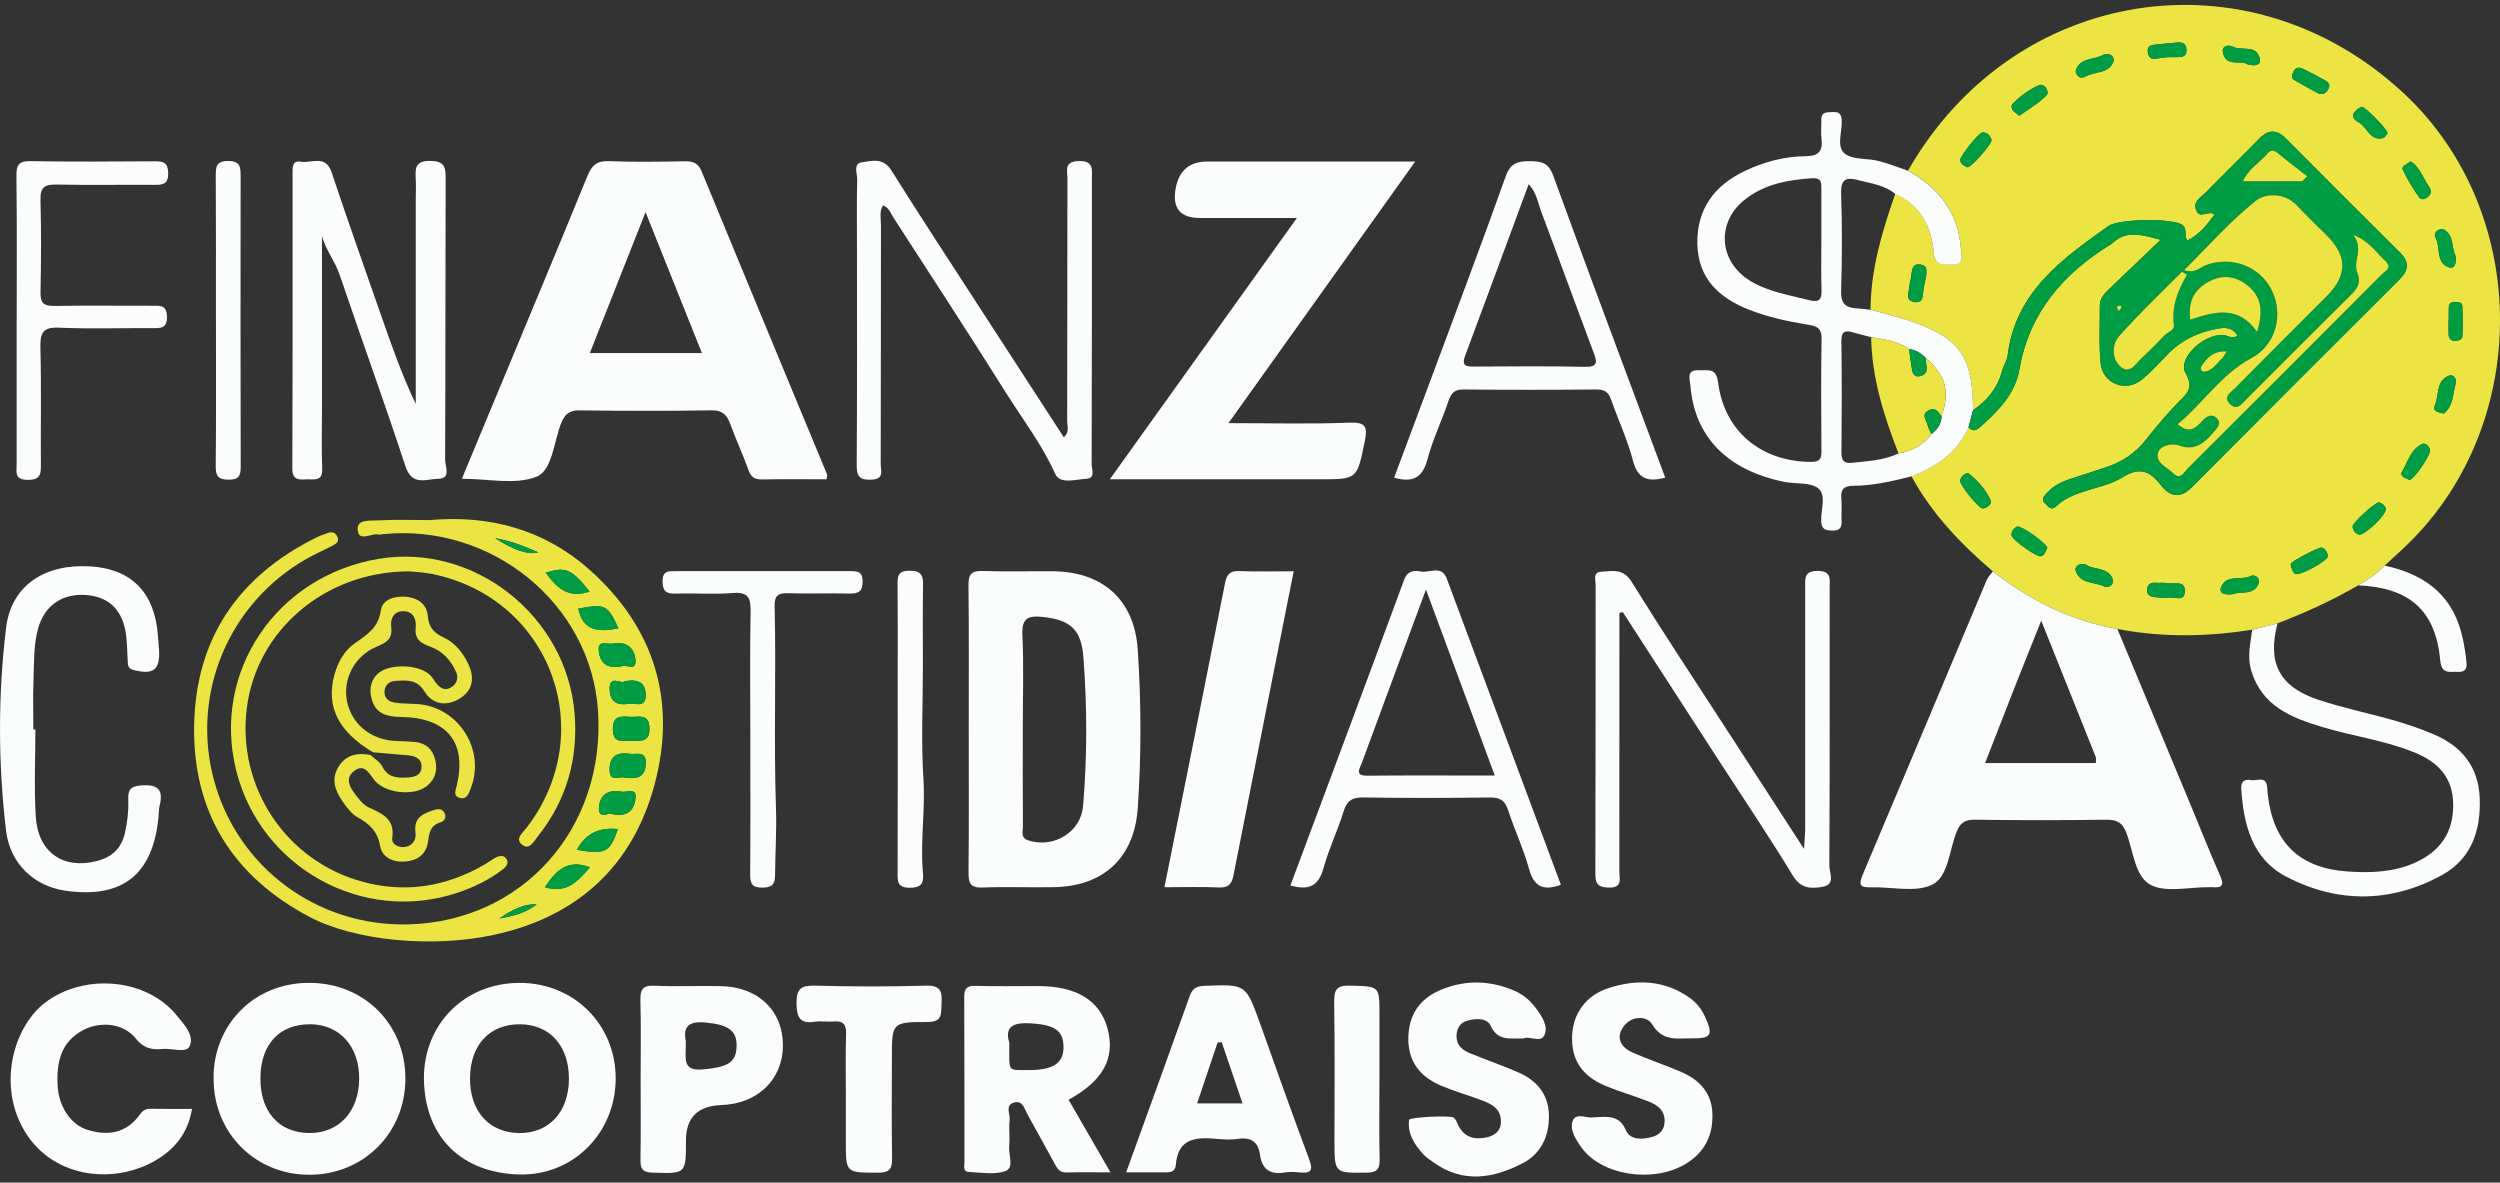 <svg width="408" height="193" viewBox="0 0 408 193" fill="none" xmlns="http://www.w3.org/2000/svg">
<rect x="0" y="0" width="408" height="193" fill="#333333" stroke="none"/>
<g clip-path="url(#clip0_1690_78)">
<path d="M311.393 27.845C328.589 -2.291 366.986 -8.301 392.254 15.189C413.414 34.859 413.22 70.285 391.843 89.851C390.955 90.667 390.067 91.484 389.185 92.3C387.916 93.618 386.43 94.634 384.847 95.529C380.641 97.996 376.219 99.985 371.681 101.744C370.309 102.083 368.944 102.428 367.572 102.766C360.231 103.927 352.89 104.066 345.561 102.645C337.954 101.321 331.277 97.978 325.241 93.249C319.997 88.775 315.278 83.853 311.955 77.734C315.979 76.156 319.429 73.913 321.253 69.765C322.178 70.672 322.77 70.043 323.495 69.39C326.305 66.868 328.897 64.129 329.567 60.284C331.181 50.984 336.721 44.66 344.461 39.889C344.63 39.786 344.781 39.647 344.932 39.514C347.138 37.616 349.434 38.281 352.618 39.133C349.494 42.12 346.878 44.605 344.28 47.103C343.476 47.87 342.673 48.657 342.685 49.896C342.703 53.016 342.516 56.154 342.812 59.25C343.138 62.654 346.969 64.111 349.585 61.922C351.126 60.635 352.479 59.129 353.887 57.69C356.08 55.447 358.787 54.231 361.82 53.651C363.125 53.403 364.352 53.409 365.167 54.782C364.213 55.423 363.512 54.679 362.739 54.661C359.482 54.576 355.331 58.573 356.684 60.895C358.171 63.434 356.757 64.359 355.355 65.804C353.542 67.679 351.845 69.68 350.237 71.736C348.564 73.882 346.449 75.309 343.923 76.18C341.833 76.9 339.724 77.547 337.628 78.248C336.177 78.732 334.878 79.469 333.863 80.654C333.434 81.156 333.126 81.61 333.755 82.166C334.256 82.607 334.715 83.4 335.495 82.674C338.588 79.778 343.041 79.977 346.407 77.885C349.174 76.168 350.824 76.833 352.6 79.113C354.02 80.933 355.675 81.549 357.657 79.56C368.944 68.211 380.273 56.904 391.602 45.597C393.082 44.122 393.263 42.785 391.68 41.219C385.457 35.058 379.27 28.854 373.101 22.639C371.584 21.115 370.225 21.085 368.714 22.627C365.826 25.577 362.859 28.449 359.983 31.406C359.204 32.21 357.808 32.845 358.424 34.345C359.029 35.832 360.449 34.224 361.409 35.01C360.159 36.709 358.914 38.323 356.95 39.26C356.37 38.378 357.047 37.319 356.116 36.685C354.521 35.596 345.815 35.669 344.056 36.914C336.467 42.296 328.903 47.701 327.64 58.029C327.531 58.899 326.951 59.703 326.721 60.574C325.996 63.349 324.305 65.387 321.978 66.959C321.978 58.524 319.991 55.386 312.734 52.726C310.305 51.837 307.761 51.251 305.272 50.525C305.302 43.946 307.169 37.761 309.302 31.636C313.411 33.45 315.205 36.932 315.574 41.105C315.785 43.493 317.169 43.172 318.661 43.16C320.722 43.142 320.093 41.697 320.015 40.585C319.592 34.677 316.402 30.638 311.387 27.833L311.393 27.845ZM343.18 8.98C341.869 9.772 339.561 9.349 338.794 11.398C338.606 11.9 339.235 13.103 340.322 12.493C341.851 11.628 344.159 12.082 344.92 10.044C345.138 9.451 344.534 8.472 343.18 8.98ZM329.555 18.896C331.066 17.795 332.727 16.852 334.008 15.528C334.51 15.014 333.706 13.508 332.745 13.914C331.235 14.555 329.827 15.613 328.637 16.762C327.755 17.614 328.703 18.279 329.561 18.89L329.555 18.896ZM364.43 96.956C365.669 96.442 367.85 97.258 368.642 95.142C368.883 94.489 368.062 93.636 367.318 94.011C365.723 94.815 363.222 93.618 362.442 95.952C362.128 96.895 363.228 97.137 364.424 96.962L364.43 96.956ZM400.743 41.733C400.043 40.5 400.574 38.353 398.744 37.41C398.375 37.223 396.919 37.743 397.505 38.855C398.327 40.427 397.469 42.864 399.668 43.632C400.58 43.952 400.949 42.961 400.743 41.733ZM378.508 15.322C379.348 15.449 379.638 15.081 379.922 14.639C380.345 13.98 380.122 13.49 379.53 13.164C378.321 12.487 377.095 11.828 375.844 11.229C375.282 10.963 374.654 10.939 374.327 11.64C374.122 12.075 373.814 12.674 374.327 12.989C375.753 13.865 377.252 14.633 378.508 15.322ZM399.638 52.194C399.638 52.194 399.614 52.194 399.601 52.194C399.601 52.986 399.583 53.778 399.608 54.57C399.632 55.265 400 55.658 400.725 55.634C401.257 55.616 401.831 55.404 401.855 54.884C401.934 53.21 401.94 51.529 401.831 49.86C401.801 49.334 401.136 49.261 400.617 49.273C400.049 49.285 399.662 49.515 399.638 50.12C399.614 50.809 399.632 51.505 399.632 52.2L399.638 52.194ZM334.123 89.422C334.093 88.745 329.737 85.625 329.163 85.945C328.649 86.229 328.208 86.713 328.298 87.408C328.389 88.11 332.401 90.945 333.054 90.782C333.754 90.607 333.815 89.918 334.129 89.428L334.123 89.422ZM379.934 90.722C379.753 90.147 379.554 89.573 378.901 89.373C378.448 89.234 373.771 91.695 373.832 92.076C373.923 92.626 374.11 93.291 374.503 93.624C375.137 94.162 379.88 91.55 379.934 90.716V90.722ZM321.096 27.3C321.725 27.337 325.235 23.352 325.018 22.784C324.776 22.155 324.329 21.556 323.513 21.623C322.897 21.671 319.815 25.583 319.906 26.164C320.015 26.853 320.583 27.077 321.102 27.306L321.096 27.3ZM353.712 97.585C354.588 97.198 356.406 98.383 356.557 96.635C356.733 94.567 354.733 95.414 353.615 95.172C353.035 95.045 352.413 95.166 351.814 95.112C350.95 95.033 350.479 95.371 350.419 96.248C350.352 97.234 351.059 97.379 351.778 97.464C352.376 97.536 352.981 97.542 353.712 97.585ZM393.233 78.314C393.928 78.296 396.623 74.36 396.574 73.526C396.526 72.758 395.735 72.274 395.402 72.419C393.42 73.26 392.979 75.388 391.994 77.02C391.578 77.716 392.635 78.061 393.239 78.314H393.233ZM398.798 67.497C400.381 66.312 400.284 64.305 400.756 62.575C400.991 61.723 400.339 61.016 399.595 61.33C397.511 62.219 398.085 64.535 397.36 66.167C396.949 67.092 397.88 67.28 398.798 67.491V67.497ZM323.58 82.982C324.317 82.94 325.09 82.178 324.903 81.737C324.154 80.001 322.861 78.556 321.417 77.359C320.951 76.972 320.105 77.613 319.888 78.369C319.713 78.986 322.812 82.892 323.58 82.982ZM389.39 82.982C389.215 82.614 388.871 82.13 388.236 81.997C387.723 81.888 383.922 85.34 383.946 85.903C383.977 86.55 384.363 87.064 384.961 87.245C385.765 87.493 389.469 84.071 389.39 82.982ZM340.401 92.137C339.198 91.81 338.57 92.572 338.739 93.116C339.416 95.287 341.7 94.936 343.295 95.662C344.262 96.103 345.077 95.275 344.793 94.513C344.02 92.457 341.615 93.062 340.407 92.137H340.401ZM393.408 26.333C392.816 26.799 391.874 27.137 392.109 27.639C392.859 29.241 393.795 30.777 394.816 32.228C395.209 32.785 396.006 32.398 396.387 31.974C397.118 31.176 396.381 30.469 396 29.828C395.269 28.594 394.744 27.168 393.408 26.333ZM353.784 9.324C353.935 9.324 354.63 9.318 355.319 9.324C356.195 9.336 356.902 9.185 356.823 8.043C356.757 7.123 356.189 6.876 355.415 6.93C354.135 7.027 352.86 7.166 351.585 7.299C350.763 7.383 350.346 7.734 350.546 8.671C350.745 9.602 351.289 9.711 352.068 9.542C352.455 9.457 352.854 9.439 353.784 9.324ZM366.835 10.522C368.019 10.8 369.028 10.667 368.805 9.621C368.291 7.178 365.844 8.375 364.388 7.619C363.687 7.25 362.533 7.456 362.781 8.599C363.307 11.042 365.772 9.705 366.835 10.522ZM314.347 45.029C314.377 44.261 314.643 43.366 313.477 43.178C312.19 42.967 312.045 43.831 311.949 44.799C311.882 45.488 311.628 46.159 311.592 46.843C311.538 47.737 310.861 48.977 312.359 49.273C313.858 49.57 313.773 48.348 313.894 47.363C313.991 46.577 314.19 45.809 314.347 45.029ZM389.632 21.714C389.632 21.097 385.952 17.372 385.457 17.451C385.113 17.505 384.774 17.777 384.496 18.031C383.614 18.848 384.146 19.555 384.877 19.93C386.339 20.674 386.738 23.116 388.973 22.512C389.269 22.433 389.457 21.937 389.632 21.714Z" fill="#ECE442"/>
<path d="M134.896 78.218C131.368 78.218 127.851 78.175 124.335 78.242C123.132 78.266 122.558 77.831 122.148 76.7C121.223 74.154 120.087 71.681 119.151 69.136C118.601 67.648 117.87 66.941 116.105 66.965C108.964 67.08 101.822 67.068 94.68 66.971C92.994 66.947 92.209 67.491 91.587 69.045C90.366 72.099 90.154 76.749 87.581 77.788C84.149 79.179 79.732 78.133 75.376 78.133C77.557 72.885 79.635 67.903 81.702 62.92C86.439 51.517 91.212 40.131 95.876 28.697C96.577 26.974 97.423 26.218 99.381 26.297C103.502 26.466 107.628 26.393 111.755 26.321C113.102 26.297 113.948 26.611 114.504 27.972C121.308 44.491 128.165 60.991 135.005 77.498C135.035 77.577 134.975 77.692 134.884 78.218H134.896ZM105.356 34.623C102.148 42.737 99.23 50.108 96.257 57.623H114.553C111.532 50.072 108.613 42.761 105.356 34.623Z" fill="#FBFDFC"/>
<path d="M325.241 93.261C331.277 97.984 337.954 101.327 345.561 102.658C349.566 112.283 353.572 121.909 357.578 131.535C359.155 135.333 360.666 139.166 362.333 142.927C363.016 144.475 362.642 144.94 361.077 144.789C360.877 144.771 360.672 144.789 360.472 144.789C357.258 144.753 353.5 145.739 350.968 144.402C348.4 143.048 348.165 138.9 347.035 135.937C346.382 134.226 345.482 133.754 343.73 133.779C336.588 133.875 329.44 133.881 322.298 133.773C320.576 133.748 319.869 134.347 319.271 135.883C318.123 138.846 317.906 143.102 315.38 144.36C312.625 145.733 308.692 144.693 305.278 144.813C303.381 144.88 303.368 144.233 304.015 142.703C310.782 126.71 317.483 110.687 324.22 94.682C324.443 94.156 324.89 93.727 325.235 93.255L325.241 93.261ZM333.126 101.297C331.386 105.657 329.893 109.363 328.431 113.082C326.945 116.849 325.489 120.628 323.966 124.534H342.038C342.038 124.11 342.123 123.784 342.026 123.536C339.156 116.323 336.262 109.115 333.126 101.291V101.297Z" fill="#FBFDFC"/>
<path d="M181.125 78.218C191.39 63.882 201.305 50.023 211.649 35.578C205.994 35.578 200.919 35.578 195.849 35.578C192.566 35.578 191.247 33.929 191.892 30.632C192.451 27.786 194.169 26.363 197.045 26.363C208.097 26.363 219.148 26.363 230.96 26.363C220.706 40.73 210.779 54.63 200.483 69.057C207.438 69.057 213.818 69.227 220.187 68.979C222.972 68.87 223.22 69.686 222.712 72.111C221.45 78.194 221.558 78.218 215.365 78.218C204.193 78.218 193.027 78.218 181.125 78.218Z" fill="#FBFDFC"/>
<path d="M158.098 118.844C158.098 111.098 158.146 103.353 158.056 95.607C158.031 93.805 158.46 93.116 160.376 93.183C164.194 93.322 168.019 93.201 171.838 93.231C180.019 93.31 185.142 97.911 185.68 106.044C186.254 114.678 186.278 123.336 185.674 131.971C185.112 139.97 180.079 144.62 172.11 144.783C168.188 144.862 164.261 144.692 160.346 144.844C158.376 144.916 158.044 144.142 158.062 142.389C158.146 134.54 158.098 126.698 158.098 118.85V118.844ZM166.919 118.681C166.919 124.104 166.901 129.528 166.938 134.952C166.938 135.75 166.515 136.735 167.844 137.165C171.934 138.477 176.387 135.84 176.756 131.566C177.451 123.457 177.427 115.331 176.81 107.217C176.466 102.724 174.659 101.152 170.14 100.68C167.802 100.438 166.72 100.874 166.853 103.619C167.095 108.631 166.919 113.662 166.919 118.687V118.681Z" fill="#FBFDFC"/>
<path d="M305.284 50.537C307.773 51.263 310.317 51.843 312.746 52.738C319.997 55.398 321.984 58.536 321.991 66.965C321.749 67.896 321.501 68.84 321.253 69.777C319.429 73.925 315.985 76.174 311.955 77.746C308.837 78.526 305.701 79.258 302.474 79.282C300.879 79.294 300.354 79.88 300.505 81.428C300.626 82.626 300.481 83.847 300.541 85.05C300.601 86.229 300.142 86.634 298.964 86.592C297.919 86.55 297.302 86.392 297.224 85.135C297.103 83.266 298.148 80.818 296.722 79.687C295.429 78.659 293.073 79.022 291.212 78.647C281.871 76.748 276.554 71.294 275.871 62.92C275.78 61.844 275.14 60.308 277.279 60.429C278.669 60.508 280.076 59.903 280.391 62.406C281.406 70.424 287.442 75.346 295.562 75.382C296.982 75.388 297.266 74.892 297.26 73.665C297.23 67.522 297.169 61.384 297.284 55.241C297.321 53.306 296.124 53.161 294.837 52.95C291.659 52.43 288.529 51.746 285.52 50.573C280.536 48.632 277.086 45.422 277.007 39.714C276.928 34.066 279.817 30.239 284.813 27.875C287.943 26.393 291.254 25.523 294.698 25.493C296.879 25.474 297.514 24.592 297.266 22.584C297.145 21.593 297.266 20.571 297.242 19.567C297.212 18.164 298.203 18.346 299.109 18.291C300.1 18.231 300.499 18.545 300.565 19.622C300.68 21.484 299.635 23.915 301.061 25.063C302.36 26.109 304.704 25.801 306.541 26.261C308.19 26.672 309.773 27.319 311.387 27.863C316.402 30.662 319.598 34.707 320.015 40.615C320.093 41.727 320.722 43.172 318.661 43.191C317.169 43.203 315.785 43.523 315.574 41.135C315.205 36.957 313.411 33.48 309.302 31.666C307.556 30.166 305.326 29.949 303.23 29.387C301.302 28.866 300.39 29.229 300.469 31.593C300.65 36.89 300.632 42.205 300.469 47.502C300.408 49.455 301.115 50.198 302.891 50.313C303.689 50.368 304.48 50.471 305.272 50.555L305.284 50.537ZM316.861 67.927C318.263 63.863 317.58 61.312 314.341 58.488C313.568 57.684 312.686 57.091 311.55 56.964C309.701 55.652 307.52 55.398 305.375 55.023C304.408 54.77 303.435 54.546 302.481 54.262C301.151 53.863 300.487 54.032 300.511 55.713C300.601 61.753 300.577 67.794 300.523 73.828C300.511 75.134 300.922 75.69 302.245 75.533C304.819 75.225 307.441 75.164 309.834 73.991C312.015 73.61 313.864 72.655 315.205 70.841C316.184 70.115 316.831 69.196 316.867 67.933L316.861 67.927ZM297.248 39.369C297.248 36.552 297.236 33.728 297.248 30.91C297.248 29.834 297.302 28.981 295.695 29.09C291.707 29.35 287.883 30.07 284.686 32.633C280.058 36.346 280.523 42.677 285.569 45.797C288.541 47.641 291.943 48.13 295.248 48.983C297.012 49.437 297.321 48.784 297.272 47.23C297.188 44.611 297.248 41.993 297.248 39.375V39.369Z" fill="#FBFDFC"/>
<path d="M70.01 84.887C79.804 83.998 88.771 86.35 96.245 93.013C106.843 102.464 110.456 114.418 106.837 127.992C103.266 141.379 94.179 149.651 80.566 152.577C70.512 154.742 57.89 153.551 50.47 149.614C37.987 143 31.419 132.539 31.685 118.33C31.957 104.121 38.966 94.011 51.612 87.729C52.24 87.414 52.911 87.185 53.57 86.955C54.24 86.725 54.784 86.991 55.068 87.59C55.4 88.297 54.905 88.727 54.349 89.017C52.923 89.76 51.443 90.395 50.047 91.187C37.286 98.449 31.099 113.299 34.942 127.4C38.809 141.609 51.793 151.223 66.615 150.86C85.321 150.4 98.867 135.139 97.592 115.966C96.438 98.564 80.233 85.316 62.391 87.185C62.192 87.203 61.974 87.287 61.793 87.239C60.609 86.925 58.494 88.6 58.367 86.392C58.27 84.675 60.518 85.008 61.781 84.929C64.488 84.76 67.207 84.881 70.004 84.881L70.01 84.887ZM102.819 120.918C104.444 120.9 106.057 121.25 105.991 118.802C105.925 116.449 104.305 117.036 103.012 116.994C101.544 116.945 99.949 116.576 100.021 119.08C100.094 121.456 101.689 120.797 102.819 120.918ZM101.876 111.189C101.459 111.745 99.399 109.974 99.49 112.525C99.568 114.756 100.928 115.125 102.704 114.859C103.707 114.708 105.344 115.585 105.375 113.541C105.411 111.449 104.233 110.742 101.87 111.189H101.876ZM101.858 126.904C103.906 127.17 105.296 126.916 105.393 124.661C105.489 122.393 103.846 123.197 102.722 123.022C100.65 122.695 99.466 123.482 99.484 125.664C99.502 127.781 101.218 126.608 101.858 126.904ZM101.731 108.674C102.112 108.432 103.846 109.617 103.707 107.755C103.556 105.638 102.16 104.617 99.979 105.034C99.145 105.191 97.611 104.411 97.707 106.031C97.834 108.069 98.988 109.345 101.725 108.674H101.731ZM99.665 132.805C102.674 133.549 103.622 131.91 103.737 130.048C103.828 128.542 102.239 129.365 101.399 129.201C99.23 128.784 97.822 129.764 97.743 131.916C97.683 133.694 99.369 132.66 99.671 132.805H99.665ZM100.934 102.537C99.157 98.697 98.752 98.51 94.378 99.326C95.151 103.014 97.713 103.196 100.934 102.537ZM94.142 138.694C98.849 139.48 99.502 139.136 100.831 135.314C97.766 134.964 95.536 136.09 94.142 138.694ZM96.275 141.536C92.541 140.127 90.686 142.183 88.916 144.789C92.475 145.902 94.305 143.81 96.275 141.536ZM96.215 96.538C93.315 92.868 92.275 92.433 89.067 93.467C90.795 95.825 92.674 97.766 96.215 96.538ZM80.814 87.826C83.871 89.813 86.219 90.587 87.859 90.147C85.671 89.216 83.708 88.346 80.814 87.826ZM81.49 149.899C83.557 149.53 85.635 149.094 87.581 147.601C85.909 147.46 83.879 148.226 81.49 149.899Z" fill="#ECE442"/>
<path d="M52.548 38.547C52.548 47.864 52.548 57.182 52.548 66.5C52.548 69.819 52.446 73.145 52.584 76.458C52.675 78.683 51.225 78.163 50.005 78.23C48.736 78.296 47.703 78.363 47.709 76.47C47.769 60.369 47.745 44.267 47.745 28.171C47.745 27.24 47.745 26.146 49.086 26.387C50.826 26.708 53.128 25.148 54.119 28.129C56.754 36.032 59.545 43.874 62.288 51.74C63.956 56.517 65.635 61.288 67.853 65.931C67.853 54.812 67.853 43.692 67.853 32.573C67.853 31.466 67.907 30.354 67.853 29.253C67.768 27.542 67.678 26.224 70.228 26.261C72.59 26.297 72.735 27.3 72.729 29.169C72.675 44.466 72.717 59.758 72.644 75.055C72.644 76.114 73.653 78.109 71.539 78.133C69.666 78.151 67.267 79.415 66.179 76.12C62.735 65.635 58.959 55.259 55.418 44.805C54.699 42.689 53.207 40.869 52.548 38.553V38.547Z" fill="#FBFDFC"/>
<path d="M264.288 100.009C264.288 114.085 264.294 128.162 264.276 142.244C264.276 143.411 264.862 144.904 262.572 144.85C260.856 144.807 260.355 144.324 260.361 142.619C260.415 126.91 260.385 111.201 260.409 95.493C260.409 94.694 259.92 93.388 261.279 93.316C263.068 93.219 264.874 92.687 266.258 94.918C271.345 103.117 276.674 111.165 281.919 119.267C285.949 125.495 289.991 131.717 294.42 138.549C294.511 136.995 294.607 136.07 294.607 135.151C294.619 122.061 294.619 108.97 294.607 95.879C294.607 94.434 294.366 93.171 296.638 93.177C298.97 93.183 298.601 94.561 298.601 95.94C298.601 111.044 298.625 126.148 298.547 141.252C298.541 142.419 299.61 144.348 297.489 144.723C295.689 145.037 293.931 145.104 292.613 142.933C288.813 136.663 284.698 130.574 280.711 124.419C275.418 116.244 270.131 108.069 264.838 99.894C264.657 99.937 264.469 99.985 264.288 100.027V100.009Z" fill="#FBFDFC"/>
<path d="M144.098 33.504C143.464 34.562 143.772 35.693 143.772 36.757C143.748 49.745 143.772 62.733 143.73 75.721C143.73 76.748 144.394 78.163 142.261 78.278C140.237 78.387 139.796 77.716 139.814 75.793C139.899 64.015 139.857 52.236 139.857 40.452C139.857 36.727 139.802 33.002 139.893 29.278C139.917 28.31 139.18 26.696 140.66 26.49C142.28 26.261 144.122 25.674 145.452 27.784C150.587 35.953 155.886 44.025 161.131 52.127C165.27 58.524 169.427 64.909 173.62 71.373C174.593 70.484 174.164 69.529 174.164 68.713C174.194 55.525 174.176 42.332 174.2 29.145C174.2 27.875 173.602 26.345 176.043 26.285C178.568 26.218 178.194 27.73 178.194 29.211C178.194 44.714 178.206 60.224 178.158 75.727C178.158 76.573 178.84 78.061 177.275 78.139C175.547 78.224 173.004 79.094 172.212 77.335C170.049 72.534 166.889 68.41 164.128 64.027C158.11 54.455 151.935 44.98 145.796 35.487C145.343 34.786 145.077 33.855 144.092 33.516L144.098 33.504Z" fill="#FBFDFC"/>
<path d="M190.037 144.795C193.39 128.01 196.695 111.564 199.94 95.1C200.23 93.624 200.828 93.14 202.308 93.201C205.196 93.316 208.097 93.231 211.13 93.231C207.801 110.01 204.532 126.45 201.293 142.897C201.015 144.312 200.453 144.904 198.913 144.832C196.018 144.699 193.118 144.795 190.031 144.795H190.037Z" fill="#FBFDFC"/>
<path d="M34.857 176.019C34.748 167.536 41.219 160.329 50.603 160.401C59.49 160.468 66.197 167.216 66.161 176.098C66.125 184.944 59.297 191.734 50.452 191.722C41.624 191.71 34.845 184.889 34.857 176.019ZM50.627 167.161C45.6 167.137 42.548 170.408 42.5 175.892C42.446 181.376 45.467 184.829 50.385 184.908C55.249 184.986 58.554 181.467 58.62 176.14C58.693 170.831 55.442 167.179 50.627 167.155V167.161Z" fill="#FBFDFC"/>
<path d="M69.182 176.019C69.164 167.083 75.847 160.407 84.813 160.407C93.695 160.407 100.523 167.24 100.48 176.086C100.432 184.908 93.544 191.903 84.716 191.673C75.587 191.432 69.303 185.814 69.182 176.019ZM92.849 176.116C92.879 170.71 89.749 167.197 84.874 167.161C79.913 167.125 76.759 170.505 76.705 175.929C76.65 181.304 79.792 184.841 84.692 184.914C89.574 184.986 92.819 181.485 92.849 176.116Z" fill="#FBFDFC"/>
<path d="M271.768 77.946C268.868 78.726 267.267 78.133 266.494 75.158C265.618 71.778 264.101 68.568 262.947 65.26C262.524 64.051 261.914 63.549 260.554 63.561C253.316 63.628 246.077 63.634 238.845 63.561C237.316 63.543 236.797 64.214 236.356 65.532C235.31 68.67 233.824 71.681 232.99 74.868C232.217 77.819 230.742 78.871 227.522 77.958C229.461 72.77 231.407 67.582 233.334 62.388C237.491 51.202 241.721 40.046 245.721 28.806C246.512 26.581 247.721 26.285 249.721 26.303C251.588 26.321 252.718 26.557 253.485 28.667C259.455 45.059 265.593 61.384 271.762 77.946H271.768ZM249.479 30.058C245.987 39.49 242.567 48.79 239.105 58.065C238.416 59.903 239.528 59.824 240.73 59.824C246.669 59.812 252.609 59.722 258.548 59.867C260.899 59.927 260.651 59.044 260.041 57.436C257.177 49.824 254.409 42.175 251.533 34.562C250.977 33.099 250.79 31.436 249.479 30.058Z" fill="#FBFDFC"/>
<path d="M5.776 119.049C5.776 123.778 5.553 128.512 5.831 133.222C6.175 139.075 10.278 141.929 15.782 140.526C18.235 139.904 19.812 138.483 20.398 135.919C20.803 134.129 21.002 132.334 20.93 130.532C20.863 128.911 21.274 128.319 23.057 128.18C25.848 127.962 26.694 128.935 26.035 131.554C25.89 132.128 25.927 132.751 25.866 133.355C24.96 142.758 19.963 146.7 10.652 145.358C5.601 144.632 1.637 140.986 0.991 135.58C-0.32 124.564 -0.332 113.475 0.991 102.464C1.819 95.589 7.232 91.967 14.797 92.439C21.474 92.856 25.25 96.726 25.77 103.697C25.83 104.502 25.909 105.3 25.957 106.104C26.144 109.345 25.008 110.167 21.806 109.345C20.809 109.085 20.881 108.498 20.839 107.797C20.742 106.195 20.767 104.568 20.477 102.996C19.782 99.187 17.383 97.198 13.613 97.083C9.963 96.974 7.25 98.939 6.235 102.512C5.456 105.251 5.577 108.093 5.468 110.899C5.359 113.614 5.444 116.335 5.444 119.056H5.776V119.049Z" fill="#FBFDFC"/>
<path d="M210.592 144.511C216.815 127.835 223.02 111.286 229.123 94.706C229.715 93.092 230.785 93.068 231.945 93.273C233.358 93.527 235.268 92.173 236.114 94.44C242.319 111.08 248.524 127.726 254.736 144.396C251.926 145.406 250.355 144.783 249.551 141.845C248.651 138.567 247.177 135.447 246.119 132.207C245.594 130.586 244.754 130.115 243.08 130.145C236.235 130.248 229.389 130.248 222.549 130.145C220.785 130.121 219.848 130.562 219.298 132.352C218.326 135.514 216.857 138.531 215.981 141.718C215.19 144.584 213.613 145.376 210.592 144.505V144.511ZM243.95 126.571C240.192 116.413 236.555 106.582 232.718 96.212C229.057 106.092 225.637 115.289 222.253 124.497C221.927 125.386 220.984 126.614 223.19 126.595C229.987 126.529 236.784 126.571 243.95 126.571Z" fill="#FBFDFC"/>
<path d="M174.387 179.472C176.575 183.269 178.768 187.066 181.227 191.329C178.538 191.329 176.285 191.28 174.037 191.347C172.883 191.383 172.502 190.627 172.067 189.823C170.623 187.187 169.185 184.545 167.711 181.921C167.197 181.014 166.956 179.526 165.493 179.937C163.959 180.367 164.889 181.812 164.774 182.779C164.611 184.17 164.841 185.597 164.696 186.994C164.551 188.421 165.572 190.567 164.098 191.111C162.327 191.764 160.134 191.347 158.134 191.262C157.059 191.214 157.403 190.222 157.403 189.606C157.379 180.663 157.415 171.714 157.361 162.771C157.349 161.332 157.772 160.861 159.228 160.897C162.642 160.988 166.055 160.921 169.475 160.927C175.723 160.939 179.553 163.31 180.762 167.917C182.025 172.724 180.025 176.376 174.406 179.472H174.387ZM164.714 170.142C164.744 175.07 164.291 174.604 167.759 174.635C171.946 174.671 173.662 173.474 173.566 170.704C173.475 168.068 171.971 167.234 168.158 167.004C165.3 166.835 163.947 167.584 164.708 170.142H164.714Z" fill="#FBFDFC"/>
<path d="M183.789 191.323C187.378 181.401 190.804 171.992 194.157 162.56C194.61 161.29 195.269 160.939 196.562 160.891C203.311 160.625 203.317 160.589 205.577 166.865C208.26 174.314 210.876 181.788 213.655 189.194C214.344 191.033 213.957 191.522 212.133 191.341C211.335 191.262 210.507 191.214 209.728 191.341C207.329 191.74 205.952 190.906 205.619 188.396C205.347 186.341 204.121 185.542 202.036 185.863C200.955 186.026 199.825 185.978 198.725 185.875C195.336 185.554 192.242 185.615 191.892 190.138C191.807 191.226 191.046 191.335 190.176 191.329C188.176 191.317 186.176 191.329 183.795 191.329L183.789 191.323ZM199.384 170.088C199.16 170.106 198.937 170.124 198.707 170.142C197.607 173.407 196.514 176.672 195.372 180.07H202.779C201.589 176.569 200.483 173.329 199.384 170.088Z" fill="#FBFDFC"/>
<path d="M31.334 180.959C30.688 184.944 28.477 187.598 25.323 189.418C18.404 193.415 8.199 192.272 3.716 184.079C-0.423 176.521 2.405 167.101 7.746 163.34C14.187 158.811 23.999 159.772 28.821 165.692C30.011 167.155 31.733 168.933 30.978 170.68C30.416 171.98 28.072 171.019 26.531 171.188C24.779 171.382 23.407 171.067 22.132 169.459C20.199 167.022 16.435 166.599 13.571 168.11C9.927 170.033 9.214 173.371 9.396 177.095C9.559 180.5 11.48 183.535 14.296 184.4C17.649 185.428 20.67 184.938 22.851 181.854C23.292 181.231 23.812 180.941 24.604 180.953C26.797 181.002 28.996 180.971 31.334 180.971V180.959Z" fill="#FBFDFC"/>
<path d="M248.676 169.477C246.373 169.435 244.428 169.918 243.292 167.433C242.676 166.085 240.857 166.176 239.449 166.581C238.41 166.877 237.806 167.675 237.715 168.812C237.576 170.535 238.64 171.388 240.023 171.944C242.627 172.996 245.28 173.921 247.854 175.046C250.851 176.358 252.724 178.637 252.784 182.011C252.845 185.367 251.533 188.257 248.53 189.823C243.727 192.32 238.766 193.167 233.939 189.696C233.371 189.285 232.755 188.898 232.289 188.384C230.845 186.794 229.667 185.047 229.969 182.749C230.023 182.332 236.742 181.969 237.268 182.41C237.612 182.701 237.776 183.215 237.987 183.644C238.948 185.603 240.609 186.038 242.549 185.633C243.92 185.349 244.972 184.593 244.954 182.985C244.929 180.85 243.34 180.137 241.703 179.526C239.546 178.722 237.316 178.081 235.196 177.186C231.745 175.729 229.746 173.226 229.842 169.271C229.939 165.383 231.891 162.826 235.383 161.441C239.298 159.887 243.244 160.008 247.123 161.677C248.543 162.288 249.709 163.243 250.615 164.477C251.582 165.783 252.706 167.397 252.077 168.872C251.455 170.329 249.54 168.969 248.663 169.471L248.676 169.477Z" fill="#FBFDFC"/>
<path d="M260.083 182.35C262.464 182.223 264.288 181.969 265.364 184.496C266.035 186.068 268.071 186.02 269.708 185.524C270.844 185.18 271.587 184.442 271.66 183.136C271.769 181.268 270.566 180.373 269.128 179.798C266.808 178.867 264.379 178.196 262.065 177.235C258.162 175.614 256.446 172.972 256.567 169.114C256.681 165.438 258.802 162.445 262.536 161.248C267.146 159.766 271.678 159.936 275.787 162.868C276.85 163.63 277.672 164.658 278.234 165.879C279.635 168.921 279.315 169.501 276.071 169.459C273.708 169.435 271.352 170.027 269.642 167.179C268.748 165.692 266.204 165.764 264.941 167.554C263.563 169.513 264.663 171.019 266.591 171.847C269.164 172.96 271.841 173.849 274.415 174.961C277.388 176.249 279.37 178.377 279.466 181.818C279.569 185.452 278.089 188.221 274.904 190.059C269.6 193.119 261.334 191.776 258.119 187.302C257.165 185.972 256.101 184.315 256.681 182.888C257.262 181.467 259.201 182.628 260.083 182.338V182.35Z" fill="#FBFDFC"/>
<path d="M367.572 102.772C368.944 102.434 370.309 102.089 371.681 101.751C370.025 108.16 371.935 112.03 378.225 114.158C382.303 115.536 386.557 116.377 390.701 117.568C392.913 118.203 395.106 118.959 397.221 119.86C401.765 121.789 404.478 125.132 404.689 130.223C404.907 135.526 403.323 140.182 398.538 142.806C390.224 147.371 381.53 147.444 373.137 143.084C367.542 140.176 366.164 134.595 365.772 128.742C365.687 127.472 366.37 127.109 367.427 127.315C368.346 127.49 369.808 126.541 369.995 128.428C370.037 128.827 370.05 129.232 370.092 129.631C370.98 137.558 375.276 141.712 383.209 142.232C386.943 142.479 390.665 142.359 394.158 140.78C398.188 138.954 400.381 135.955 400.363 131.354C400.345 126.849 397.873 124.358 394.019 122.792C389.155 120.809 383.934 120.15 378.944 118.632C373.965 117.121 369.222 115.276 367.439 109.563C366.708 107.217 367.258 105.028 367.566 102.772H367.572Z" fill="#FBFDFC"/>
<path d="M104.553 175.953C104.553 171.732 104.626 167.506 104.517 163.285C104.474 161.526 104.849 160.776 106.813 160.867C110.42 161.036 114.045 160.849 117.664 160.933C123.767 161.078 127.767 164.942 127.773 170.577C127.773 176.158 123.67 180.143 117.701 180.348C113.866 180.482 111.949 182.404 111.949 186.117C111.949 191.631 111.949 191.553 106.468 191.377C104.771 191.323 104.505 190.658 104.529 189.219C104.595 184.799 104.553 180.373 104.553 175.947V175.953ZM111.912 169.888C112.045 172.5 111.054 174.895 114.819 174.52C118.673 174.139 120.136 173.48 120.214 170.795C120.299 168.092 118.746 167.21 115.048 166.865C111.785 166.563 111.592 168.177 111.912 169.888Z" fill="#FBFDFC"/>
<path d="M66.56 93.243C52.887 93.376 41.938 102.918 40.295 115.44C38.597 128.409 46.688 140.605 59.322 143.943C66.27 145.781 72.862 144.693 79.061 141.101C79.581 140.799 80.07 140.43 80.59 140.127C81.321 139.698 82.185 139.366 82.698 140.26C83.115 140.986 82.463 141.585 81.895 142.014C79.696 143.659 77.243 144.832 74.662 145.696C59.261 150.848 42.609 141.681 38.579 125.87C34.47 109.75 45.068 93.969 61.865 91.193C77.388 88.63 92.475 100.517 93.774 116.456C94.378 123.862 92.457 130.622 87.774 136.494C87.127 137.304 86.414 138.791 85.218 137.872C83.979 136.923 85.291 135.937 85.931 135.103C97.949 119.485 89.852 97.627 70.56 93.678C68.995 93.358 67.37 93.322 66.566 93.237L66.56 93.243Z" fill="#ECE442"/>
<path d="M2.725 52.23C2.725 44.376 2.779 36.527 2.682 28.673C2.658 26.835 3.142 26.267 5.027 26.297C11.764 26.412 18.507 26.369 25.25 26.321C26.688 26.309 27.431 26.551 27.449 28.268C27.467 30.07 26.579 30.179 25.213 30.166C19.878 30.13 14.549 30.227 9.214 30.118C7.305 30.082 6.549 30.559 6.604 32.621C6.743 37.652 6.713 42.689 6.61 47.719C6.574 49.437 7.123 49.957 8.833 49.932C14.162 49.842 19.498 49.914 24.833 49.902C26.059 49.902 27.183 49.697 27.244 51.619C27.31 53.693 26.132 53.554 24.76 53.548C19.727 53.524 14.694 53.705 9.673 53.476C7.027 53.355 6.531 54.292 6.592 56.704C6.761 63.041 6.628 69.384 6.67 75.727C6.682 77.268 6.688 78.327 4.519 78.314C2.302 78.302 2.719 77.008 2.719 75.775C2.707 67.921 2.719 60.072 2.719 52.218H2.731L2.725 52.23Z" fill="#FBFDFC"/>
<path d="M60.868 122.768C55.195 119.382 53.177 115.325 54.566 110.167C55.135 108.057 56.168 106.189 57.944 104.949C59.914 103.577 61.757 102.446 62.149 99.628C62.403 97.808 64.409 97.234 66.282 97.397C68.216 97.56 69.666 98.643 69.817 100.511C69.968 102.416 70.82 103.298 72.421 104.048C74.294 104.925 75.557 106.527 76.439 108.402C77.484 110.615 77.188 112.646 75.085 113.964C72.941 115.307 70.638 115.059 69.273 112.84C68.034 110.826 66.349 111.026 64.554 111.117C63.509 111.171 62.826 111.818 62.748 112.816C62.669 113.868 63.418 114.521 64.379 114.666C65.563 114.847 66.778 114.817 67.98 114.89C74.765 115.283 79.303 122.321 76.832 128.639C76.505 129.468 76.222 130.55 75.019 130.211C73.901 129.897 74.355 128.996 74.542 128.21C76.222 121.142 72.971 117.115 65.43 117.006C63.358 116.976 61.521 116.601 60.778 114.466C60.24 112.912 60.282 111.274 61.63 109.98C63.455 108.22 68.512 108.371 70.276 110.264C70.687 110.699 70.959 111.268 71.364 111.709C72.04 112.441 72.814 112.767 73.756 112.09C74.626 111.461 74.838 110.584 74.445 109.69C73.605 107.779 72.24 106.267 70.264 105.554C68.693 104.985 67.636 104.357 67.841 102.41C67.992 100.983 67.37 99.677 65.708 99.743C64.228 99.798 63.678 101.013 63.847 102.349C64.089 104.254 63.074 104.877 61.491 105.53C57.908 107.005 55.95 110.754 56.609 114.321C57.285 117.997 60.313 120.622 64.234 120.906C65.436 120.99 66.651 120.972 67.847 121.105C69.527 121.293 70.596 122.309 71.007 123.917C71.442 125.604 71.098 127.115 69.684 128.264C67.521 130.024 62.609 129.468 60.977 127.164C60.101 125.93 59.285 124.582 57.696 125.906C56.27 127.097 57.122 128.5 57.986 129.649C58.584 130.441 59.267 131.342 60.125 131.741C62.355 132.781 64.5 133.615 64.01 136.814C63.871 137.709 64.935 138.35 65.968 138.241C67.334 138.102 67.968 137.032 67.811 135.895C67.472 133.446 69.013 132.775 70.814 132.201C71.563 131.959 72.24 131.959 72.59 132.781C72.892 133.482 72.433 134.051 71.871 134.214C70.167 134.722 70.046 136.016 69.829 137.485C69.539 139.402 68.173 140.412 66.264 140.593C64.234 140.787 62.391 140.031 62.029 138.035C61.599 135.665 60.313 134.462 58.379 133.398C57.382 132.848 56.597 131.777 55.92 130.804C54.736 129.093 53.98 127.224 55.219 125.181C56.446 123.167 58.319 122.798 60.47 123.222C61.122 123.832 62.016 124.328 62.385 125.078C63.273 126.904 64.772 126.976 66.433 126.892C67.618 126.831 68.766 126.571 68.796 125.156C68.826 123.778 67.744 123.367 66.542 123.264C64.651 123.101 62.76 122.937 60.868 122.774V122.768Z" fill="#ECE442"/>
<path d="M122.456 120.652C122.456 113.704 122.371 106.757 122.498 99.816C122.54 97.579 122.111 96.581 119.598 96.78C116.498 97.028 113.362 96.774 110.245 96.871C108.698 96.919 108.124 96.46 108.13 94.846C108.13 93.122 109.115 93.213 110.281 93.213C119.737 93.225 129.199 93.225 138.655 93.213C139.845 93.213 140.782 93.189 140.782 94.882C140.782 96.545 140.117 96.901 138.618 96.865C135.301 96.78 131.978 96.919 128.661 96.811C127.012 96.756 126.377 97.167 126.419 98.957C126.685 110.004 126.262 121.051 126.643 132.11C126.764 135.629 126.51 139.233 126.492 142.794C126.486 144.39 125.972 144.838 124.413 144.856C122.746 144.874 122.42 144.197 122.432 142.709C122.492 135.363 122.456 128.01 122.456 120.664V120.652Z" fill="#FBFDFC"/>
<path d="M138.044 179.018C138.044 175.596 137.966 172.168 138.081 168.745C138.135 167.137 137.573 166.569 136.02 166.708C135.023 166.798 133.99 166.593 133.005 166.744C130.601 167.113 130.027 166.127 129.996 163.793C129.96 161.363 130.721 160.8 133.036 160.861C139.072 161.024 145.114 161.03 151.15 160.861C153.5 160.794 153.778 161.804 153.657 163.709C153.555 165.335 153.941 166.798 151.331 166.792C145.555 166.78 145.555 166.925 145.555 172.615C145.555 178.051 145.494 183.493 145.585 188.928C145.615 190.658 145.301 191.389 143.313 191.383C138.038 191.365 138.038 191.48 138.038 186.268C138.038 183.849 138.038 181.437 138.038 179.018H138.044Z" fill="#FBFDFC"/>
<path d="M150.612 108.964C150.612 115.01 150.316 121.081 150.702 127.103C151.029 132.158 150.189 137.159 150.606 142.189C150.726 143.653 150.805 144.85 148.575 144.88C146.37 144.916 146.485 143.798 146.491 142.298C146.521 131.547 146.509 120.803 146.503 110.052C146.503 105.221 146.533 100.39 146.485 95.559C146.473 94.132 146.431 93.159 148.437 93.14C150.515 93.128 150.672 94.053 150.642 95.692C150.563 100.112 150.618 104.532 150.618 108.958L150.612 108.964Z" fill="#FBFDFC"/>
<path d="M225.123 176.43C225.123 180.657 225.057 184.889 225.154 189.116C225.19 190.742 224.809 191.365 223.027 191.377C217.788 191.426 217.788 191.516 217.788 186.232C217.788 178.68 217.861 171.128 217.74 163.576C217.71 161.538 218.108 160.794 220.326 160.855C225.123 160.994 225.129 160.855 225.129 165.547C225.129 169.169 225.129 172.796 225.129 176.418L225.123 176.43Z" fill="#FBFDFC"/>
<path d="M35.237 51.916C35.237 44.17 35.262 36.425 35.213 28.679C35.201 27.174 35.328 26.267 37.256 26.273C39.231 26.279 39.268 27.306 39.268 28.746C39.249 44.539 39.243 60.326 39.28 76.12C39.28 77.559 39.074 78.278 37.358 78.284C35.6 78.29 35.195 77.704 35.207 76.047C35.286 67.999 35.243 59.957 35.243 51.91H35.231L35.237 51.916Z" fill="#FBFDFC"/>
<path d="M384.846 95.535C386.429 94.64 387.916 93.624 389.185 92.306C395.263 93.618 399.861 96.684 401.619 102.996C402.018 104.435 402.284 105.923 402.453 107.41C402.568 108.426 402.906 109.756 401.045 109.647C399.734 109.575 398.471 110.095 398.254 107.779C397.48 99.616 393.239 95.891 384.84 95.529L384.846 95.535Z" fill="#FBFDFC"/>
<path d="M321.253 69.771C321.501 68.834 321.743 67.896 321.991 66.959C324.317 65.387 326.003 63.355 326.734 60.574C326.963 59.703 327.543 58.899 327.652 58.029C328.915 47.695 336.48 42.29 344.068 36.914C345.827 35.669 354.533 35.596 356.129 36.685C357.059 37.319 356.382 38.378 356.962 39.26C358.92 38.323 360.165 36.703 361.421 35.01C360.461 34.224 359.041 35.832 358.437 34.345C357.826 32.845 359.216 32.21 359.995 31.406C362.872 28.449 365.838 25.577 368.726 22.627C370.237 21.085 371.602 21.115 373.113 22.639C379.282 28.854 385.469 35.052 391.692 41.219C393.269 42.785 393.088 44.122 391.614 45.597C380.285 56.904 368.956 68.211 357.669 79.56C355.687 81.549 354.032 80.933 352.612 79.113C350.836 76.833 349.18 76.168 346.419 77.885C343.053 79.977 338.6 79.772 335.507 82.674C334.727 83.406 334.268 82.614 333.767 82.166C333.144 81.616 333.446 81.162 333.875 80.654C334.89 79.469 336.19 78.732 337.64 78.248C339.736 77.547 341.845 76.9 343.936 76.18C346.461 75.309 348.576 73.882 350.25 71.736C351.851 69.68 353.555 67.679 355.367 65.804C356.769 64.359 358.177 63.434 356.696 60.895C355.343 58.573 359.494 54.576 362.751 54.661C363.524 54.679 364.225 55.423 365.18 54.782C364.364 53.409 363.137 53.397 361.832 53.651C358.799 54.231 356.092 55.453 353.899 57.69C352.491 59.129 351.138 60.641 349.597 61.922C346.975 64.111 343.144 62.654 342.824 59.25C342.528 56.154 342.721 53.016 342.697 49.896C342.691 48.657 343.494 47.877 344.292 47.103C346.896 44.605 349.506 42.12 352.63 39.133C349.446 38.281 347.15 37.616 344.945 39.514C344.794 39.647 344.642 39.786 344.473 39.889C336.733 44.66 331.193 50.99 329.579 60.284C328.915 64.129 326.317 66.862 323.507 69.39C322.782 70.043 322.19 70.672 321.266 69.765L321.253 69.771ZM355.397 69.227C357.222 70.847 358.31 69.916 359.397 68.701C360.032 67.987 360.926 67.425 361.748 68.229C362.624 69.082 361.844 69.843 361.24 70.545C359.742 72.28 358.243 73.659 355.585 72.691C354.419 72.268 352.497 72.716 352.171 73.894C351.718 75.515 353.688 76.259 354.691 77.269C355.839 78.423 356.461 77.014 357.083 76.398C367.639 65.883 378.17 55.35 388.683 44.793C389.227 44.249 390.484 43.705 389.342 42.658C387.825 41.274 386.732 39.381 384.043 38.335C385.826 40.633 383.934 42.634 384.696 44.491C385.306 45.984 384.859 46.939 383.832 47.955C378.049 53.699 372.297 59.486 366.521 65.236C365.844 65.913 365.119 67.02 364.02 66.028C362.678 64.825 364.044 64.057 364.745 63.349C369.699 58.337 374.69 53.367 379.669 48.385C383.107 44.944 383.131 41.842 379.747 38.456C378.11 36.818 376.424 35.227 374.847 33.534C372.841 31.382 369.693 31.551 368.249 32.688C364.044 35.989 360.467 40.095 356.431 44.098C358.273 44.672 359.047 43.608 360.038 43.251C364.291 41.721 368.902 43.499 370.781 47.459C372.702 51.498 371.373 56.342 367.421 58.446C362.479 61.088 359.56 65.786 355.391 69.227H355.397ZM356.908 44.859C356.636 44.69 356.364 44.521 356.092 44.358C352.66 47.834 349.095 51.19 345.857 54.842C344.673 56.178 344.582 58.464 345.978 59.776C347.585 61.288 348.582 59.292 349.609 58.355C350.866 57.212 352.056 55.985 353.234 54.758C353.772 54.201 354.89 53.959 354.769 53.052C354.382 50.053 355.403 47.417 356.908 44.865V44.859ZM357.44 52.17C361.476 50.87 365.252 49.763 368.352 54.177C369.264 51.184 369.234 48.82 367.149 46.909C365.21 45.132 362.92 44.666 360.521 45.942C358.195 47.175 357.035 49.104 357.44 52.17ZM366.05 29.598H375.699C375.971 29.326 376.249 29.054 376.521 28.782C374.956 27.561 373.367 26.369 371.844 25.106C371.216 24.58 370.696 24.314 370.08 25.027C368.738 26.587 366.829 27.663 366.044 29.604L366.05 29.598ZM363.403 57.351C361.095 57.279 360.128 58.458 359.276 59.77C359.029 60.151 359.252 60.689 359.657 60.665C361.071 60.592 361.705 59.323 362.636 58.512C362.835 58.337 362.944 58.059 363.403 57.345V57.351ZM346.135 50.319C346.28 50.065 346.207 49.896 345.917 49.902C345.748 49.902 345.579 50.017 345.416 50.084C345.531 50.313 345.651 50.543 345.766 50.767C345.893 50.622 346.014 50.471 346.135 50.319Z" fill="#009C43"/>
<path d="M343.18 8.98C344.534 8.472 345.138 9.451 344.92 10.044C344.159 12.082 341.851 11.628 340.322 12.493C339.241 13.103 338.612 11.9 338.794 11.398C339.561 9.349 341.869 9.778 343.18 8.98Z" fill="#009C43"/>
<path d="M329.555 18.896C328.697 18.285 327.755 17.62 328.631 16.768C329.821 15.619 331.235 14.561 332.739 13.92C333.7 13.515 334.504 15.014 334.002 15.534C332.727 16.852 331.066 17.802 329.549 18.902L329.555 18.896Z" fill="#009C43"/>
<path d="M364.437 96.956C363.24 97.137 362.141 96.889 362.455 95.946C363.234 93.612 365.73 94.809 367.331 94.005C368.074 93.63 368.896 94.483 368.654 95.136C367.862 97.252 365.681 96.442 364.443 96.95L364.437 96.956Z" fill="#009C43"/>
<path d="M400.749 41.733C400.955 42.961 400.586 43.952 399.674 43.632C397.475 42.864 398.333 40.433 397.511 38.855C396.931 37.743 398.381 37.223 398.749 37.41C400.574 38.347 400.048 40.5 400.749 41.733Z" fill="#009C43"/>
<path d="M378.508 15.322C377.252 14.627 375.759 13.865 374.327 12.989C373.814 12.674 374.128 12.075 374.327 11.64C374.653 10.939 375.282 10.963 375.844 11.229C377.094 11.828 378.315 12.487 379.529 13.164C380.115 13.496 380.345 13.98 379.922 14.639C379.638 15.081 379.348 15.449 378.508 15.322Z" fill="#009C43"/>
<path d="M399.644 52.194C399.644 51.498 399.626 50.809 399.65 50.114C399.674 49.509 400.061 49.279 400.629 49.267C401.142 49.261 401.807 49.328 401.843 49.854C401.946 51.523 401.94 53.21 401.867 54.878C401.843 55.392 401.269 55.61 400.737 55.628C400.006 55.652 399.644 55.259 399.62 54.564C399.589 53.772 399.614 52.98 399.614 52.188C399.626 52.188 399.638 52.188 399.65 52.188L399.644 52.194Z" fill="#009C43"/>
<path d="M334.123 89.422C333.809 89.912 333.748 90.601 333.047 90.776C332.395 90.939 328.383 88.104 328.292 87.402C328.202 86.707 328.643 86.223 329.156 85.939C329.73 85.619 334.087 88.739 334.123 89.416V89.422Z" fill="#009C43"/>
<path d="M379.94 90.722C379.892 91.55 375.143 94.162 374.515 93.63C374.122 93.298 373.934 92.632 373.844 92.082C373.783 91.701 378.46 89.24 378.913 89.379C379.566 89.579 379.765 90.153 379.946 90.728L379.94 90.722Z" fill="#009C43"/>
<path d="M321.096 27.3C320.577 27.071 320.009 26.847 319.9 26.158C319.809 25.577 322.891 21.665 323.507 21.617C324.329 21.55 324.77 22.155 325.012 22.778C325.229 23.346 321.719 27.331 321.09 27.294L321.096 27.3Z" fill="#009C43"/>
<path d="M353.711 97.591C352.98 97.548 352.376 97.542 351.778 97.47C351.059 97.385 350.352 97.234 350.418 96.254C350.479 95.378 350.95 95.033 351.814 95.118C352.412 95.172 353.041 95.057 353.615 95.178C354.732 95.42 356.732 94.573 356.557 96.641C356.406 98.389 354.587 97.204 353.711 97.591Z" fill="#009C43"/>
<path d="M393.239 78.32C392.635 78.067 391.577 77.716 391.994 77.027C392.979 75.388 393.42 73.26 395.402 72.425C395.74 72.28 396.526 72.764 396.574 73.532C396.628 74.366 393.934 78.302 393.233 78.32H393.239Z" fill="#009C43"/>
<path d="M398.804 67.503C397.886 67.286 396.955 67.104 397.366 66.179C398.091 64.547 397.523 62.237 399.602 61.342C400.351 61.022 400.997 61.729 400.762 62.588C400.29 64.311 400.381 66.318 398.804 67.51V67.503Z" fill="#009C43"/>
<path d="M323.586 82.988C322.818 82.898 319.719 78.992 319.894 78.375C320.111 77.619 320.957 76.978 321.422 77.365C322.867 78.562 324.16 80.007 324.909 81.743C325.102 82.184 324.323 82.946 323.586 82.988Z" fill="#009C43"/>
<path d="M389.396 82.988C389.475 84.077 385.771 87.499 384.967 87.251C384.375 87.07 383.982 86.556 383.952 85.909C383.928 85.341 387.729 81.894 388.242 82.003C388.877 82.136 389.221 82.62 389.396 82.988Z" fill="#009C43"/>
<path d="M340.407 92.143C341.615 93.068 344.02 92.463 344.793 94.519C345.077 95.281 344.262 96.103 343.295 95.668C341.7 94.942 339.416 95.293 338.739 93.122C338.57 92.584 339.198 91.816 340.401 92.143H340.407Z" fill="#009C43"/>
<path d="M393.42 26.339C394.755 27.174 395.281 28.601 396.012 29.834C396.393 30.475 397.13 31.182 396.399 31.98C396.012 32.398 395.215 32.791 394.828 32.234C393.807 30.783 392.87 29.247 392.121 27.645C391.885 27.143 392.828 26.805 393.42 26.339Z" fill="#009C43"/>
<path d="M353.796 9.33C352.866 9.445 352.467 9.463 352.08 9.548C351.301 9.717 350.757 9.609 350.558 8.677C350.358 7.74 350.775 7.39 351.597 7.305C352.872 7.172 354.147 7.033 355.428 6.936C356.201 6.882 356.769 7.13 356.835 8.049C356.92 9.191 356.207 9.343 355.331 9.33C354.636 9.324 353.947 9.33 353.796 9.33Z" fill="#009C43"/>
<path d="M366.847 10.528C365.784 9.711 363.318 11.042 362.793 8.605C362.545 7.462 363.693 7.263 364.4 7.625C365.856 8.381 368.303 7.184 368.817 9.627C369.04 10.673 368.025 10.806 366.847 10.528Z" fill="#009C43"/>
<path d="M314.359 45.041C314.202 45.821 314.003 46.589 313.912 47.375C313.791 48.36 313.876 49.582 312.378 49.285C310.879 48.989 311.556 47.75 311.61 46.855C311.653 46.172 311.9 45.494 311.967 44.811C312.063 43.844 312.214 42.979 313.495 43.191C314.662 43.378 314.39 44.273 314.359 45.041Z" fill="#009C43"/>
<path d="M389.644 21.726C389.475 21.943 389.288 22.439 388.986 22.524C386.744 23.128 386.345 20.686 384.889 19.942C384.158 19.573 383.626 18.86 384.508 18.043C384.78 17.789 385.125 17.517 385.469 17.463C385.965 17.384 389.644 21.109 389.644 21.726Z" fill="#009C43"/>
<path d="M305.369 55.017C307.514 55.392 309.695 55.646 311.544 56.958C311.713 58.125 311.858 59.298 312.063 60.465C312.269 61.626 313.187 61.572 313.87 61.185C314.976 60.55 314.1 59.383 314.335 58.488C317.58 61.312 318.263 63.863 316.855 67.927C316.299 67.298 315.918 66.373 314.758 66.977C313.495 67.636 314.341 68.471 314.535 69.221C314.674 69.783 314.97 70.303 315.199 70.841C313.858 72.655 312.009 73.61 309.828 73.991C307.447 67.878 305.477 61.669 305.369 55.023V55.017Z" fill="#ECE442"/>
<path d="M314.341 58.482C314.106 59.377 314.982 60.55 313.876 61.179C313.193 61.566 312.275 61.62 312.069 60.459C311.864 59.298 311.719 58.125 311.55 56.952C312.692 57.079 313.574 57.678 314.347 58.476L314.341 58.482Z" fill="#009C43"/>
<path d="M315.199 70.835C314.975 70.297 314.679 69.777 314.534 69.215C314.347 68.465 313.495 67.636 314.758 66.971C315.918 66.367 316.299 67.286 316.855 67.921C316.818 69.19 316.172 70.103 315.193 70.835H315.199Z" fill="#009C43"/>
<path d="M102.819 120.918C101.683 120.797 100.088 121.456 100.021 119.08C99.949 116.583 101.544 116.951 103.012 116.994C104.305 117.036 105.925 116.449 105.991 118.802C106.064 121.25 104.444 120.906 102.819 120.918Z" fill="#009C43"/>
<path d="M101.876 111.189C104.233 110.742 105.411 111.449 105.381 113.541C105.344 115.591 103.713 114.708 102.71 114.859C100.934 115.125 99.574 114.756 99.496 112.525C99.405 109.974 101.465 111.745 101.882 111.189H101.876Z" fill="#009C43"/>
<path d="M101.858 126.904C101.218 126.608 99.502 127.781 99.484 125.664C99.466 123.482 100.644 122.695 102.722 123.022C103.846 123.197 105.489 122.393 105.393 124.661C105.296 126.916 103.906 127.164 101.858 126.904Z" fill="#009C43"/>
<path d="M101.731 108.674C98.994 109.339 97.84 108.069 97.713 106.031C97.61 104.417 99.145 105.197 99.985 105.034C102.166 104.623 103.556 105.644 103.713 107.755C103.846 109.617 102.118 108.426 101.737 108.674H101.731Z" fill="#009C43"/>
<path d="M99.665 132.805C99.363 132.66 97.677 133.688 97.737 131.916C97.816 129.764 99.23 128.784 101.393 129.201C102.233 129.365 103.828 128.536 103.731 130.048C103.616 131.91 102.668 133.555 99.659 132.805H99.665Z" fill="#009C43"/>
<path d="M100.934 102.543C97.713 103.202 95.151 103.02 94.378 99.332C98.752 98.516 99.157 98.703 100.934 102.543Z" fill="#009C43"/>
<path d="M94.148 138.7C95.542 136.096 97.772 134.97 100.837 135.32C99.508 139.136 98.861 139.48 94.148 138.7Z" fill="#009C43"/>
<path d="M96.281 141.542C94.311 143.816 92.475 145.908 88.922 144.795C90.692 142.189 92.547 140.133 96.281 141.542Z" fill="#009C43"/>
<path d="M96.221 96.544C92.68 97.772 90.795 95.831 89.073 93.473C92.287 92.439 93.326 92.874 96.221 96.544Z" fill="#009C43"/>
<path d="M80.819 87.832C83.713 88.346 85.677 89.216 87.864 90.153C86.229 90.593 83.881 89.819 80.819 87.832Z" fill="#009C43"/>
<path d="M81.496 149.905C83.885 148.232 85.915 147.466 87.587 147.607C85.641 149.1 83.562 149.53 81.496 149.905Z" fill="#009C43"/>
<path d="M355.397 69.227C359.567 65.786 362.479 61.082 367.427 58.446C371.373 56.336 372.708 51.498 370.787 47.459C368.902 43.499 364.291 41.721 360.044 43.251C359.053 43.608 358.286 44.672 356.437 44.098C360.473 40.095 364.05 35.989 368.255 32.688C369.699 31.551 372.847 31.382 374.853 33.534C376.43 35.227 378.116 36.818 379.753 38.456C383.137 41.842 383.113 44.944 379.675 48.385C374.696 53.373 369.699 58.343 364.751 63.349C364.05 64.057 362.684 64.825 364.026 66.028C365.125 67.014 365.844 65.907 366.527 65.236C372.303 59.48 378.049 53.699 383.838 47.955C384.859 46.939 385.312 45.984 384.702 44.491C383.94 42.628 385.832 40.633 384.049 38.335C386.738 39.375 387.832 41.274 389.348 42.658C390.49 43.705 389.233 44.249 388.69 44.793C378.176 55.35 367.645 65.883 357.089 76.398C356.473 77.014 355.851 78.417 354.697 77.268C353.694 76.259 351.724 75.521 352.177 73.894C352.509 72.716 354.425 72.268 355.591 72.691C358.249 73.659 359.748 72.28 361.246 70.545C361.85 69.849 362.63 69.088 361.754 68.229C360.932 67.425 360.038 67.993 359.403 68.701C358.316 69.916 357.234 70.847 355.404 69.227H355.397Z" fill="#ECE442"/>
<path d="M356.914 44.853C355.409 47.405 354.388 50.041 354.775 53.04C354.89 53.947 353.772 54.189 353.24 54.745C352.062 55.973 350.878 57.2 349.615 58.343C348.588 59.274 347.591 61.27 345.984 59.764C344.588 58.458 344.678 56.166 345.863 54.83C349.101 51.184 352.666 47.822 356.098 44.346C356.37 44.515 356.642 44.684 356.914 44.847V44.853Z" fill="#ECE442"/>
<path d="M357.445 52.163C357.035 49.098 358.201 47.169 360.527 45.936C362.926 44.66 365.216 45.126 367.155 46.903C369.24 48.814 369.27 51.178 368.358 54.171C365.264 49.757 361.488 50.864 357.445 52.163Z" fill="#ECE442"/>
<path d="M366.056 29.592C366.835 27.657 368.75 26.575 370.092 25.015C370.708 24.302 371.228 24.567 371.856 25.093C373.379 26.363 374.968 27.548 376.533 28.77C376.261 29.042 375.983 29.314 375.711 29.586H366.062L366.056 29.592Z" fill="#ECE442"/>
<path d="M363.409 57.339C362.95 58.053 362.841 58.331 362.642 58.506C361.711 59.316 361.071 60.58 359.663 60.659C359.258 60.683 359.035 60.145 359.282 59.764C360.134 58.446 361.107 57.273 363.409 57.345V57.339Z" fill="#ECE442"/>
<path d="M346.141 50.313C346.02 50.465 345.893 50.61 345.772 50.761C345.658 50.531 345.537 50.301 345.422 50.078C345.591 50.017 345.754 49.902 345.923 49.896C346.213 49.89 346.286 50.059 346.141 50.313Z" fill="#ECE442"/>
</g>
<defs>
<clipPath id="clip0_1690_78">
<rect width="408.001" height="193" fill="white"/>
</clipPath>
</defs>
</svg>

